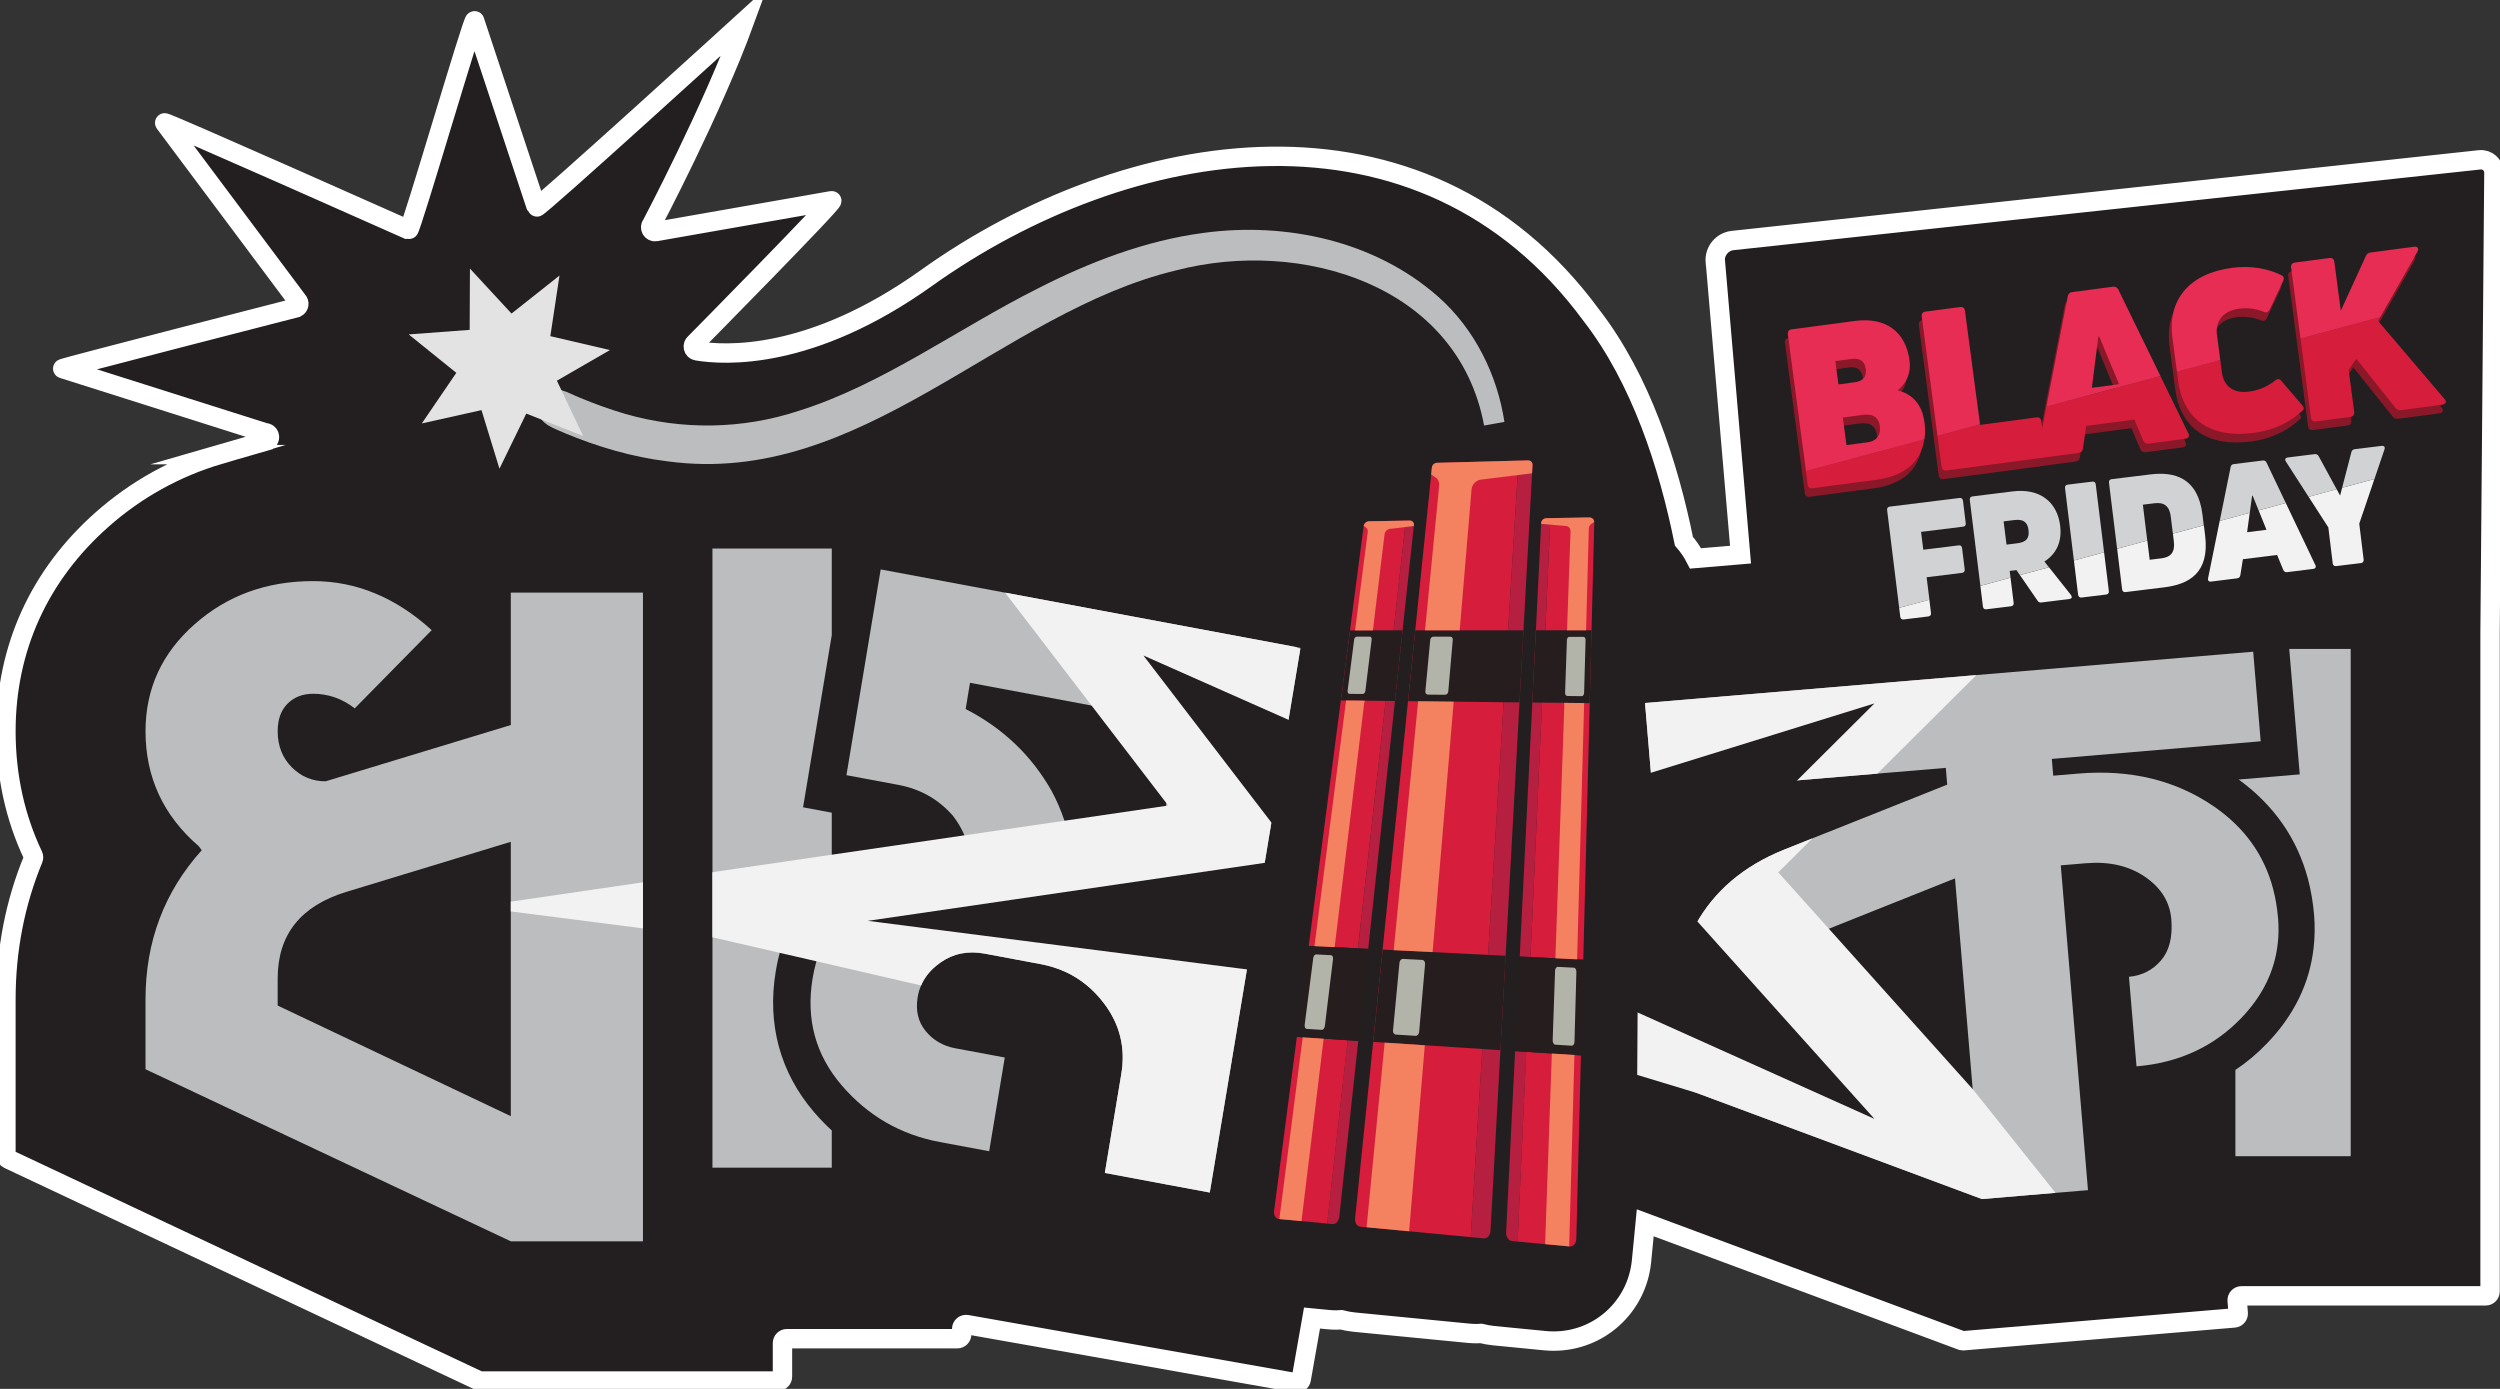 <svg width="387" height="215" viewBox="0 0 387 215" fill="none" xmlns="http://www.w3.org/2000/svg">
<rect x="0" y="0" width="387" height="215" fill="#333333" stroke="none"/>
<g clip-path="url(#clip0_2071_1692)">
<path d="M265.542 40.534L269.434 85.857L262.475 86.443C261.983 85.48 261.373 84.592 260.671 83.783C258.275 71.94 253.989 58.672 246.335 48.797C220.051 13.071 174.475 20.859 143.4 43.046C125.517 55.814 112.203 55.037 107.88 54.309C107.289 54.21 107.116 53.444 107.597 53.093C107.597 53.093 129.452 30.95 128.744 31.073L101.512 35.85C100.872 35.961 100.459 35.196 100.903 34.72C100.903 34.72 110.275 16.965 115.288 3.215C115.288 3.215 83.155 32.492 83.031 32.079L73.474 3.221C73.277 2.567 63.621 35.689 63.258 35.578C63.258 35.578 24.972 18.533 25.489 19.026L46.058 46.539C46.39 46.86 46.31 47.415 45.898 47.631C45.898 47.631 8.991 57.104 9.718 57.067L41.008 66.985C41.661 66.948 41.975 67.768 41.476 68.182L33.87 70.379H33.895C27.213 72.366 21.098 75.736 15.809 80.42C6.066 89.029 0.918 100.366 0.918 113.196C0.918 120.102 2.347 126.57 5.13 132.433C5.21 132.599 5.216 132.797 5.143 132.969C2.353 139.709 0.918 147.022 0.918 154.693V178.823C0.918 179.089 1.072 179.323 1.306 179.434L74.108 213.723L74.398 213.784H120.449C120.824 213.784 121.126 213.482 121.126 213.105V207.909C121.126 207.533 121.428 207.23 121.803 207.23H148.191C148.567 207.23 148.869 206.928 148.869 206.551V205.712C148.869 205.292 149.251 204.971 149.663 205.046L200.647 214.062C201.016 214.13 201.367 213.883 201.429 213.513L203.098 204.033L205.574 204.274C206.011 204.317 206.454 204.336 206.891 204.336C207.138 204.336 207.378 204.317 207.624 204.299C208.277 204.465 208.942 204.595 209.632 204.663L227.312 206.385C227.749 206.428 228.193 206.446 228.63 206.446C228.845 206.446 229.061 206.428 229.276 206.416C229.911 206.57 230.557 206.699 231.216 206.761L239.191 207.539C239.628 207.582 240.072 207.6 240.509 207.6C247.566 207.6 253.41 202.293 254.106 195.233L254.685 189.29L303.655 207.508L303.945 207.545L345.864 204.015C346.233 203.984 346.51 203.657 346.479 203.28L346.313 201.33C346.282 200.935 346.59 200.596 346.984 200.596H384.783C385.159 200.596 385.461 200.294 385.461 199.917V97.885L386.058 26.735C386.07 25.544 385.042 24.612 383.86 24.741L268.221 37.232C266.583 37.411 265.382 38.868 265.524 40.515L265.542 40.534Z" fill="#231F20" stroke="white" stroke-width="3" stroke-miterlimit="10"/>
<path d="M354.373 100.446L355.999 119.874L346.546 120.67C352.002 124.632 355.611 129.81 357.28 136.086C357.742 137.857 358.062 139.715 358.222 141.61C358.364 143.381 358.339 145.121 358.142 146.769C357.532 152.194 355.124 157.149 350.998 161.445C349.471 163.049 347.815 164.444 346.041 165.623V178.978H363.888V100.452H354.379L354.373 100.446Z" fill="#BBBDBF"/>
<path d="M79.072 91.72V112.234L50.399 120.948C48.361 120.948 46.618 120.226 45.171 118.776C43.724 117.325 42.985 115.468 42.985 113.197C42.985 111.37 43.496 109.944 44.512 108.926C45.534 107.908 46.858 107.396 48.472 107.396C50.824 107.396 52.974 108.148 54.913 109.654L66.829 97.546C61.256 92.479 55.123 89.955 48.472 89.955C41.267 89.955 35.145 92.183 30.102 96.657C25.046 101.119 22.527 106.636 22.527 113.203C22.527 120.312 25.268 126.237 30.742 130.97L31.229 131.612C25.422 138.067 22.527 145.757 22.527 154.699V165.518L79.072 192.154H99.529V91.733H79.072V91.72ZM79.072 172.782L42.985 155.662V151.472C42.985 144.683 46.538 140.227 53.614 138.061L79.072 130.31V172.782Z" fill="#BBBDBF"/>
<path d="M128.756 84.912H110.287V180.754H128.756V174.996C127.801 174.12 126.883 173.163 126.003 172.145C120.775 166.054 118.724 158.519 120.085 150.372C120.307 149.021 120.614 147.713 121.002 146.46C122.45 141.677 125.048 137.598 128.756 134.234V125.804L124.315 124.971L128.756 98.329V84.912Z" fill="#BBBDBF"/>
<path d="M200.53 100.15L155.582 91.744L136.331 88.147L131.029 119.997L139.09 121.503C142.495 122.145 145.31 123.749 147.527 126.298C148.284 127.292 148.875 128.292 149.288 129.31C149.737 130.408 149.984 131.513 150.033 132.642C144.872 132.42 140.137 133.679 135.814 136.401C131.503 139.184 128.535 142.782 126.903 147.213C126.712 147.725 126.533 148.256 126.385 148.799C126.145 149.651 125.948 150.533 125.794 151.434C124.741 157.766 126.244 163.284 130.29 168.005C134.342 172.72 139.392 175.645 145.451 176.78L153.124 178.212L155.538 163.703L147.865 162.271C145.987 161.92 144.466 161.037 143.29 159.605C142.12 158.18 141.713 156.421 142.058 154.347C142.163 153.712 142.335 153.113 142.594 152.545C143.074 151.397 143.85 150.398 144.903 149.521C145.119 149.336 145.353 149.163 145.593 148.991C147.582 147.596 149.854 147.139 152.416 147.614L161.112 149.244C163.834 149.756 166.204 150.836 168.23 152.514C169.191 153.298 170.059 154.212 170.86 155.261C173.354 158.525 174.259 162.185 173.582 166.252L171.032 181.563L180.916 183.415L187.278 184.6L201.288 100.477L201.318 100.292L200.536 100.15H200.53ZM180.559 124.336L180.485 124.755L177.751 141.178C174.333 138.493 170.478 136.561 166.192 135.383C166.161 132.544 165.687 129.767 164.782 127.057C164.265 125.502 163.606 123.965 162.799 122.453C159.671 116.93 155.231 112.709 149.485 109.759L150.156 105.698L168.957 109.216L182.653 111.771L180.559 124.336Z" fill="#BBBDBF"/>
<path d="M352.638 142.072C352.502 140.486 352.244 138.968 351.862 137.536C350.476 132.327 347.446 128.118 342.791 124.891C336.848 120.787 329.828 119.071 321.724 119.75L317.838 120.077L317.622 117.479L349.953 114.751L348.795 100.884L305.94 104.5L254.648 108.82L255.818 122.687L290.619 119.756L301.211 118.867L301.426 121.465L280.556 129.778L276.091 131.556C269.878 134.08 265.339 137.943 262.476 143.146C259.612 148.348 258.411 153.748 258.885 159.37L259.612 168.06L262.691 169.208L306.802 185.617L313.447 185.056L318.183 184.655L319.636 184.537L323.22 184.235L319.008 133.956L322.887 133.629C326.502 133.327 329.557 134.03 332.045 135.728C334.539 137.437 335.894 139.622 336.121 142.306C336.343 145.065 335.807 147.194 334.508 148.694C333.202 150.2 331.546 151.033 329.563 151.206L330.733 165.073C337.285 164.517 342.698 162.024 346.972 157.568C350.236 154.162 352.114 150.348 352.588 146.108C352.749 144.812 352.755 143.473 352.644 142.084L352.638 142.072ZM305.497 170.059L275.377 158.759L275.088 155.396C274.632 149.953 277.181 146.133 282.724 143.917L283.093 143.775L302.633 135.974L305.374 168.621L305.491 170.065L305.497 170.059Z" fill="#BBBDBF"/>
<path d="M84.484 60.646C86.652 59.776 87.914 60.837 89.7 61.541C92.028 62.51 94.38 63.362 96.788 64.071C105.57 66.602 114.955 66.472 123.65 63.596C136.552 59.572 148.56 50.704 160.68 44.644C168.63 40.583 177.344 37.226 186.347 36.047C199.064 34.331 212.834 37.269 222.662 45.958C228.254 50.908 231.776 57.999 232.885 65.312L229.738 65.873C225.686 44.033 201.392 36.831 182.086 41.848C154.768 48.371 133.43 75.476 103.378 71.421C97.897 70.761 92.472 69.156 87.391 67.034C85.747 66.262 83.862 65.892 83.037 63.51L84.484 60.652V60.646Z" fill="#BBBDBF"/>
<path d="M72.747 41.577L79.183 48.538L86.609 42.657L85.193 52.038L94.412 54.191L86.209 58.931L90.274 67.497L81.467 64.023L77.317 72.552L74.533 63.486L65.296 65.547L70.635 57.715L63.264 51.766L72.704 51.063L72.747 41.577Z" fill="#E3E3E3"/>
<path d="M99.53 136.58V143.714L79.072 141.091V139.573L99.53 136.58Z" fill="#F2F2F2"/>
<path d="M201.281 100.483L187.271 184.606L180.91 183.421L171.026 181.569L173.575 166.258C174.253 162.197 173.354 158.532 170.853 155.267C170.053 154.218 169.184 153.304 168.224 152.521C166.198 150.848 163.827 149.762 161.105 149.25L152.41 147.621C149.848 147.145 147.581 147.602 145.586 148.997C145.346 149.163 145.112 149.342 144.897 149.527C143.843 150.404 143.068 151.404 142.587 152.551L126.373 148.805L110.281 145.096V135.012L128.75 132.309L149.281 129.31L164.781 127.051L180.485 124.749L180.836 124.7L180.559 124.33L168.963 109.203L155.581 91.738L200.53 100.144L201.281 100.471V100.483Z" fill="#F2F2F2"/>
<path d="M290.612 119.756L255.812 122.688L254.648 108.827L305.94 104.507L290.612 119.756Z" fill="#F2F2F2"/>
<path d="M318.181 184.649L313.446 185.051L306.801 185.612L262.69 169.202L252.843 166.215L252.116 157.526C251.642 151.91 259.617 148.349 262.48 143.147C265.344 137.944 269.876 134.081 276.096 131.557L280.561 129.779L275.277 135.044L283.11 143.77L305.391 168.616L318.194 184.649H318.181Z" fill="#F2F2F2"/>
<path d="M234.51 97.903L244.998 122.898L290.168 108.888L259.691 139.227L290.168 173.207L253.502 156.729L253.336 182.285L227.496 162.228L187.271 184.606L201.237 151.119L134.322 142.547L201.009 132.803L176.999 101.47L218.881 120.04L234.51 97.903Z" fill="#231F20"/>
<path d="M237.238 71.953L230.729 190.55C230.692 191.235 230.236 191.753 229.707 191.704L227.662 191.512L235.07 71.318L236.542 71.281C236.949 71.268 237.263 71.577 237.238 71.96V71.953Z" fill="#B61F3F"/>
<path d="M235.07 71.311L227.662 191.506L210.573 189.889C210.055 189.84 209.704 189.26 209.772 188.593L221.664 72.355C221.7 71.978 222.058 71.657 222.446 71.645L235.064 71.311H235.07Z" fill="#D61E3C"/>
<path d="M235.834 97.577L235.224 108.729L217.969 108.538L219.09 97.577H235.834Z" fill="#261D1F"/>
<path d="M233.069 147.954L232.268 162.568L212.574 161.29L214.034 146.997L233.069 147.954Z" fill="#261D1F"/>
<path d="M220.643 107.043L221.406 99.02C221.431 98.767 221.647 98.558 221.893 98.558H224.492C224.738 98.558 224.917 98.767 224.892 99.02L224.19 107.068C224.165 107.333 223.944 107.549 223.697 107.549L221.049 107.525C220.803 107.525 220.618 107.303 220.643 107.037V107.043Z" fill="#B3B4A9"/>
<path d="M215.642 159.489L216.64 149.016C216.671 148.683 216.923 148.429 217.194 148.442L220.15 148.596C220.427 148.608 220.631 148.892 220.6 149.226L219.682 159.748C219.651 160.1 219.399 160.365 219.109 160.347L216.086 160.155C215.802 160.137 215.599 159.84 215.63 159.489H215.642Z" fill="#B3B4A9"/>
<path d="M214.343 161.401L220.562 161.809L218.13 190.605L211.547 189.981L214.343 161.401Z" fill="#F48160"/>
<path d="M225.033 108.617L221.769 147.386L215.746 147.084L219.527 108.556L225.033 108.617Z" fill="#F48160"/>
<path d="M237.237 71.953L237.164 73.267L229.49 74.218C228.628 74.218 227.871 74.909 227.797 75.748L225.962 97.577H220.592L222.79 75.137C222.84 74.65 222.63 74.193 222.242 73.922L221.546 73.446L221.657 72.354C221.694 71.978 222.051 71.657 222.439 71.644L236.529 71.268C236.936 71.256 237.25 71.564 237.225 71.947L237.237 71.953Z" fill="#F48160"/>
<path d="M210.259 161.136L207.322 188.364C207.248 189.031 206.786 189.531 206.281 189.488L205.443 189.407L208.615 161.031L210.253 161.136H210.259Z" fill="#B61F3F"/>
<path d="M208.621 161.031L205.45 189.407L197.967 188.697C197.475 188.648 197.148 188.08 197.235 187.42L200.757 160.519L208.627 161.031H208.621Z" fill="#D61E3C"/>
<path d="M218.861 81.426L217.119 97.576H215.721L217.507 81.586L218.861 81.426Z" fill="#B61F3F"/>
<path d="M215.938 108.519L211.799 146.886L210.217 146.806L214.497 108.5L215.938 108.519Z" fill="#B61F3F"/>
<path d="M217.507 81.586L215.721 97.577H217.119L215.937 108.512L214.496 108.494L210.209 146.8L202.592 146.417L211.102 81.395C211.17 81.006 211.515 80.692 211.915 80.685L218.221 80.574C218.628 80.568 218.917 80.889 218.874 81.296L218.862 81.414L217.507 81.58V81.586Z" fill="#D61E3C"/>
<path d="M211.798 146.887L210.258 161.137L200.75 160.519L202.597 146.424L211.798 146.887Z" fill="#261D1F"/>
<path d="M217.12 97.576L215.937 108.518L207.568 108.426L208.991 97.582L217.12 97.576Z" fill="#261D1F"/>
<path d="M218.874 81.309L218.861 81.426L217.506 81.593L215.259 81.858C214.809 81.858 214.39 82.229 214.335 82.679L212.524 97.583H209.766L211.73 82.334C211.767 82.068 211.656 81.821 211.465 81.667L211.102 81.408C211.17 81.019 211.515 80.704 211.915 80.698L218.221 80.587C218.627 80.581 218.917 80.902 218.874 81.309Z" fill="#F48160"/>
<path d="M211.269 108.462C211.219 108.654 211.176 108.845 211.152 109.055L206.601 146.62L203.479 146.466L208.374 108.432L211.269 108.462Z" fill="#F48160"/>
<path d="M204.901 160.791L201.471 189.031L198.047 188.71L201.662 160.581L204.901 160.791Z" fill="#F48160"/>
<path d="M208.608 106.933L209.624 99.008C209.655 98.755 209.834 98.552 210.024 98.552H212.044C212.235 98.552 212.365 98.755 212.334 99.008L211.361 106.951C211.33 107.216 211.145 107.426 210.954 107.426L208.897 107.408C208.707 107.408 208.577 107.192 208.608 106.926V106.933Z" fill="#B3B4A9"/>
<path d="M201.965 158.624L203.289 148.311C203.332 147.984 203.535 147.731 203.751 147.744L206.035 147.861C206.251 147.873 206.393 148.145 206.35 148.472L205.087 158.821C205.044 159.167 204.835 159.432 204.613 159.42L202.279 159.272C202.057 159.259 201.916 158.969 201.965 158.624Z" fill="#B3B4A9"/>
<path d="M234.534 162.716L233.149 190.771C233.112 191.456 233.518 192.061 234.048 192.11L234.935 192.197L236.265 162.833L234.541 162.722L234.534 162.716Z" fill="#B61F3F"/>
<path d="M236.258 162.827L234.928 192.191L243.001 192.956C243.537 193.005 243.993 192.481 244.011 191.783L244.725 163.376L236.264 162.827H236.258Z" fill="#D61E3C"/>
<path d="M238.569 81.093L237.756 97.57H239.215L239.954 81.216L238.569 81.093Z" fill="#B61F3F"/>
<path d="M237.202 108.747L235.256 148.065L236.925 148.152L238.711 108.766L237.202 108.747Z" fill="#B61F3F"/>
<path d="M239.954 81.216L239.215 97.57H237.755L237.201 108.746L238.71 108.765L236.924 148.151L245.09 148.564L246.789 80.808C246.783 80.407 246.457 80.093 246.038 80.105L239.375 80.222C238.95 80.228 238.599 80.568 238.58 80.987V81.105L239.96 81.228L239.954 81.216Z" fill="#D61E3C"/>
<path d="M235.256 148.064L234.535 162.715L244.721 163.376L245.09 148.558L235.256 148.064Z" fill="#261D1F"/>
<path d="M237.755 97.57L237.201 108.747L246.087 108.845L246.371 97.57H237.755Z" fill="#261D1F"/>
<path d="M238.575 80.975V81.093L239.954 81.216L242.276 81.413C242.756 81.395 243.132 81.765 243.119 82.234L242.577 97.576H245.521L245.952 81.79C245.958 81.512 246.118 81.259 246.346 81.086L246.777 80.802C246.771 80.401 246.445 80.087 246.026 80.099L239.363 80.216C238.938 80.222 238.587 80.562 238.568 80.981L238.575 80.975Z" fill="#F48160"/>
<path d="M242.122 108.803C242.147 109 242.159 109.198 242.153 109.42L240.773 148.343L244.136 148.51L245.226 108.834L242.128 108.803H242.122Z" fill="#F48160"/>
<path d="M240.224 163.086L239.184 192.592L242.909 192.943L243.722 163.314L240.224 163.086Z" fill="#F48160"/>
<path d="M245.22 107.271L245.448 99.051C245.454 98.792 245.294 98.582 245.097 98.582H242.941C242.738 98.582 242.565 98.792 242.559 99.051L242.276 107.247C242.264 107.518 242.424 107.74 242.633 107.74L244.832 107.765C245.041 107.765 245.214 107.549 245.22 107.271Z" fill="#B3B4A9"/>
<path d="M243.729 161.253L244.024 150.441C244.037 150.101 243.852 149.811 243.624 149.799L241.161 149.669C240.933 149.657 240.736 149.922 240.724 150.262L240.354 161.037C240.342 161.395 240.52 161.697 240.761 161.716L243.285 161.876C243.526 161.889 243.723 161.611 243.735 161.253H243.729Z" fill="#B3B4A9"/>
<path d="M293.31 61.752C295.619 62.319 297.097 63.979 297.448 66.627C298.095 71.546 295.465 74.872 290.077 75.588L280.156 76.902C279.713 76.958 279.435 76.754 279.38 76.304L276.313 53.087C276.252 52.636 276.461 52.365 276.911 52.309L286.659 51.013C291.432 50.378 294.554 52.624 295.151 57.129C295.404 59.055 294.702 60.616 293.316 61.745L293.31 61.752ZM286.173 56.888L283.666 57.222L284.14 60.832L286.647 60.499C287.952 60.326 288.531 59.69 288.365 58.413C288.217 57.314 287.546 56.703 286.173 56.882V56.888ZM288.679 69.787C289.984 69.614 290.742 68.744 290.551 67.3C290.385 66.059 289.627 65.325 287.872 65.553L284.818 65.96L285.384 70.225L288.679 69.787Z" fill="#8B1828"/>
<path d="M300.885 74.156C300.441 74.218 300.164 74.008 300.109 73.557L297.042 50.34C296.98 49.89 297.19 49.618 297.639 49.563L302.96 48.859C303.403 48.797 303.68 49.007 303.736 49.458L306.064 67.102L314.784 65.948C315.227 65.886 315.504 66.096 315.559 66.546L316.206 71.434C316.268 71.879 316.058 72.156 315.609 72.212L300.885 74.162V74.156Z" fill="#8B1828"/>
<path d="M315.608 72.199C315.128 72.261 314.845 71.983 314.956 71.484L319.642 47.199C319.728 46.804 319.944 46.6 320.326 46.551L326.644 45.712C327.02 45.662 327.284 45.804 327.469 46.162L338.295 68.385C338.529 68.842 338.332 69.188 337.852 69.249L332.186 70.002C331.811 70.052 331.478 69.922 331.318 69.521L329.945 66.275L322.493 67.262L321.976 70.761C321.927 71.187 321.643 71.403 321.262 71.453L315.596 72.206L315.608 72.199ZM323.362 61.369L327.586 60.807L324.513 53.407L324.378 53.426L323.368 61.369H323.362Z" fill="#8B1828"/>
<path d="M348.451 68.337C341.622 69.244 337.514 66.183 336.732 60.264L335.852 53.593C335.076 47.712 338.45 43.657 345.077 42.781C347.928 42.404 350.644 42.879 352.701 43.904C353.113 44.095 353.187 44.435 352.996 44.811L350.896 49.254C350.705 49.668 350.41 49.773 349.96 49.588C348.846 49.106 347.466 48.94 346.161 49.112C343.654 49.446 342.478 51.106 342.737 53.068L343.513 58.95C343.814 61.221 345.385 62.27 347.719 61.961C349.264 61.758 350.681 61.116 351.752 60.24C352.097 59.95 352.411 59.943 352.701 60.289L355.921 64.029C356.205 64.337 356.285 64.646 356.063 64.85C354.419 66.399 351.992 67.874 348.458 68.343L348.451 68.337Z" fill="#8B1828"/>
<path d="M358.064 66.571C357.621 66.627 357.344 66.423 357.288 65.972L354.221 42.756C354.16 42.311 354.369 42.034 354.819 41.978L360.14 41.275C360.583 41.219 360.86 41.423 360.915 41.873L361.913 49.439L365.793 40.978C365.953 40.608 366.181 40.472 366.556 40.423L373.25 39.534C373.798 39.46 374.051 39.775 373.774 40.306L367.677 51.019L377.968 63.097C378.337 63.504 378.183 63.911 377.629 63.979L371.243 64.825C370.867 64.874 370.565 64.738 370.356 64.454L364.29 56.857L363.126 58.622L363.982 65.09C364.044 65.534 363.834 65.812 363.385 65.868L358.064 66.571Z" fill="#8B1828"/>
<path d="M298.672 92.83L293.992 94.095L294.158 95.459C294.195 95.78 294.392 95.934 294.7 95.891L298.482 95.428C298.802 95.391 298.956 95.194 298.913 94.873L298.666 92.83H298.672Z" fill="#F2F2F2"/>
<path d="M320.585 92.102L317.179 87.807L312.684 89.022L315.418 92.991C315.572 93.225 315.744 93.293 316.015 93.262L320.332 92.725C320.726 92.676 320.813 92.423 320.579 92.102H320.585ZM306.562 90.695L306.957 93.892C307 94.206 307.191 94.355 307.499 94.317L311.28 93.855C311.6 93.818 311.754 93.62 311.711 93.299L311.23 89.417L306.562 90.695Z" fill="#F2F2F2"/>
<path d="M325.719 85.493L321.039 86.758L321.692 92.072C321.735 92.387 321.926 92.535 322.234 92.498L326.015 92.035C326.335 91.998 326.489 91.8 326.446 91.479L325.713 85.493H325.719Z" fill="#F2F2F2"/>
<path d="M341.356 82.919L341.159 81.309L336.368 82.605L336.51 83.808C336.719 85.474 336.048 86.252 334.582 86.431L332.772 86.653L332.402 83.678L327.734 84.944L328.504 91.226C328.541 91.541 328.738 91.689 329.058 91.652L335.032 90.918C338.788 90.455 342.071 88.739 341.356 82.919Z" fill="#F2F2F2"/>
<path d="M358.413 87.461L353.838 77.858L349.638 79.006L350.851 82.012L347.852 82.388L348.258 79.377L343.609 80.635L341.811 89.51C341.731 89.868 341.928 90.072 342.273 90.028L346.294 89.529C346.565 89.485 346.768 89.343 346.805 89.041L347.199 86.566L352.495 85.906L353.45 88.22C353.554 88.498 353.795 88.597 354.059 88.566L358.093 88.066C358.432 88.029 358.573 87.788 358.413 87.455V87.461Z" fill="#F2F2F2"/>
<path d="M367.565 74.144L362.565 75.495L362.244 76.711L361.709 75.724L357.367 76.903L360.428 81.648L361.105 87.203C361.142 87.517 361.339 87.665 361.659 87.628L365.465 87.166C365.779 87.129 365.927 86.931 365.89 86.61L365.213 81.062L367.565 74.138V74.144Z" fill="#F2F2F2"/>
<path d="M279.551 72.921L279.822 74.983C279.877 75.421 280.148 75.643 280.598 75.575L290.513 74.26C294.842 73.693 297.398 71.434 297.884 68.009L279.545 72.921H279.551Z" fill="#D61E3C"/>
<path d="M297.892 65.3C297.547 62.652 296.069 60.998 293.759 60.424C295.151 59.295 295.847 57.734 295.601 55.808C295.003 51.297 291.875 49.05 287.109 49.686L277.36 50.982C276.911 51.038 276.707 51.309 276.763 51.76L279.565 72.921L297.904 68.009C298.033 67.176 298.033 66.269 297.904 65.3H297.892ZM284.11 55.901L286.622 55.561C287.989 55.376 288.667 55.987 288.814 57.092C288.981 58.369 288.396 58.999 287.096 59.178L284.59 59.505L284.11 55.901ZM289.128 68.46L285.834 68.898L285.273 64.633L288.328 64.226C290.071 63.991 290.84 64.732 291.001 65.972C291.191 67.417 290.434 68.287 289.128 68.46Z" fill="#E72D53"/>
<path d="M316.151 66.287L316.009 65.214C315.947 64.763 315.67 64.553 315.233 64.615L306.513 65.775V65.701L299.924 67.466L300.558 72.237C300.614 72.675 300.885 72.885 301.334 72.829L316.058 70.873C316.508 70.817 316.717 70.546 316.656 70.095L316.151 66.287Z" fill="#D61E3C"/>
<path d="M306.507 65.701L299.924 67.466L297.485 49.013C297.43 48.563 297.639 48.291 298.083 48.236L303.403 47.532C303.853 47.471 304.124 47.674 304.179 48.125L306.507 65.701Z" fill="#E72D53"/>
<path d="M338.744 67.065L334.434 58.215L316.79 62.942L316.15 66.275L315.399 70.156C315.288 70.663 315.577 70.934 316.058 70.872L321.723 70.126C322.099 70.07 322.388 69.86 322.437 69.434L322.949 65.929L330.4 64.942L331.767 68.188C331.927 68.589 332.266 68.719 332.642 68.669L338.307 67.916C338.787 67.855 338.985 67.515 338.757 67.058L338.744 67.065Z" fill="#D61E3C"/>
<path d="M356.356 62.695L353.141 58.949C352.852 58.604 352.532 58.61 352.187 58.9C351.115 59.782 349.699 60.424 348.153 60.622C345.819 60.937 344.249 59.887 343.947 57.616L343.701 55.722L336.988 57.518L337.173 58.931C337.955 64.849 342.063 67.91 348.892 67.003C352.427 66.54 354.853 65.053 356.498 63.51C356.713 63.312 356.639 63.004 356.356 62.695Z" fill="#D61E3C"/>
<path d="M353.438 43.484L351.331 47.927C351.141 48.334 350.845 48.446 350.395 48.267C349.281 47.779 347.901 47.619 346.596 47.785C344.089 48.125 342.919 49.779 343.172 51.747L343.701 55.74L336.989 57.536L336.293 52.272C335.517 46.397 338.892 42.342 345.518 41.459C348.363 41.083 351.085 41.564 353.142 42.589C353.548 42.774 353.628 43.12 353.438 43.496V43.484Z" fill="#E72D53"/>
<path d="M378.41 61.764L368.125 49.686L368.464 49.094L356.123 52.402L357.736 64.64C357.792 65.09 358.063 65.3 358.512 65.238L363.833 64.535C364.283 64.473 364.486 64.195 364.43 63.757L363.574 57.289L364.745 55.524L370.804 63.115C371.02 63.405 371.315 63.541 371.691 63.492L378.071 62.64C378.625 62.566 378.785 62.159 378.41 61.758V61.764Z" fill="#D61E3C"/>
<path d="M374.215 38.973L368.457 49.094L356.116 52.402L354.663 41.423C354.608 40.985 354.817 40.707 355.26 40.645L360.581 39.942C361.031 39.886 361.302 40.096 361.357 40.54L362.355 48.106L366.234 39.639C366.394 39.269 366.628 39.133 367.004 39.084L373.698 38.195C374.24 38.121 374.499 38.442 374.215 38.967V38.973Z" fill="#E72D53"/>
<path d="M327.919 44.835C327.728 44.477 327.463 44.329 327.087 44.384L320.769 45.218C320.393 45.267 320.178 45.477 320.092 45.865L316.797 62.936L334.44 58.208L327.919 44.829V44.835ZM324.821 52.105L324.956 52.086L328.029 59.474L323.817 60.035L324.827 52.099L324.821 52.105Z" fill="#E72D53"/>
<path d="M303.877 81.531L297.38 82.333L297.724 85.098L303.187 84.425C303.507 84.382 303.698 84.53 303.729 84.851L304.135 88.128C304.172 88.449 304.024 88.641 303.704 88.684L298.242 89.356L298.673 92.837L293.993 94.102L292.127 78.964C292.09 78.643 292.238 78.458 292.558 78.421L303.316 77.088C303.636 77.051 303.827 77.199 303.87 77.513L304.295 80.994C304.338 81.309 304.184 81.5 303.87 81.537L303.877 81.531Z" fill="#D0D2D3"/>
<path d="M353.838 77.859L349.638 79.006H349.632L348.72 76.748H348.622L348.265 79.377L343.615 80.636L345.303 72.298C345.364 72.02 345.518 71.872 345.789 71.841L350.278 71.286C350.549 71.255 350.734 71.348 350.863 71.613L353.838 77.859Z" fill="#D0D2D3"/>
<path d="M369.123 69.558L367.565 74.144L362.564 75.495L363.993 69.99C364.067 69.731 364.239 69.564 364.504 69.534L368.68 69.021C369.049 68.972 369.246 69.2 369.117 69.558H369.123Z" fill="#D0D2D3"/>
<path d="M361.709 75.73L357.367 76.908L353.851 71.441C353.641 71.12 353.777 70.854 354.146 70.817L358.315 70.299C358.586 70.268 358.802 70.385 358.931 70.62L361.715 75.736L361.709 75.73Z" fill="#D0D2D3"/>
<path d="M318.921 81.414C318.465 77.705 315.799 75.545 311.556 76.069L305.354 76.841C305.034 76.878 304.88 77.075 304.923 77.384L306.561 90.695L311.229 89.418L311.1 88.381L312.147 88.252L312.676 89.023L317.172 87.807L316.476 86.925C318.354 85.721 319.21 83.833 318.915 81.407L318.921 81.414ZM312.288 84.098L310.607 84.308L310.158 80.71L311.845 80.5C313.237 80.334 313.871 80.846 314.013 82.049C314.173 83.327 313.674 83.925 312.282 84.098H312.288Z" fill="#D0D2D3"/>
<path d="M325.719 85.493L321.039 86.758L319.666 75.563C319.629 75.248 319.777 75.057 320.097 75.02L323.878 74.557C324.192 74.514 324.383 74.662 324.42 74.983L325.713 85.499L325.719 85.493Z" fill="#D0D2D3"/>
<path d="M341.152 81.308L336.36 82.605L336.034 79.945C335.837 78.334 334.993 77.717 333.528 77.902L331.717 78.124L332.395 83.678L327.727 84.944L326.47 74.718C326.433 74.403 326.581 74.211 326.895 74.174L332.875 73.44C336.631 72.977 340.24 73.946 340.942 79.667L341.139 81.308H341.152Z" fill="#D0D2D3"/>
</g>
<defs>
<clipPath id="clip0_2071_1692">
<rect width="387" height="215" fill="white"/>
</clipPath>
</defs>
</svg>
